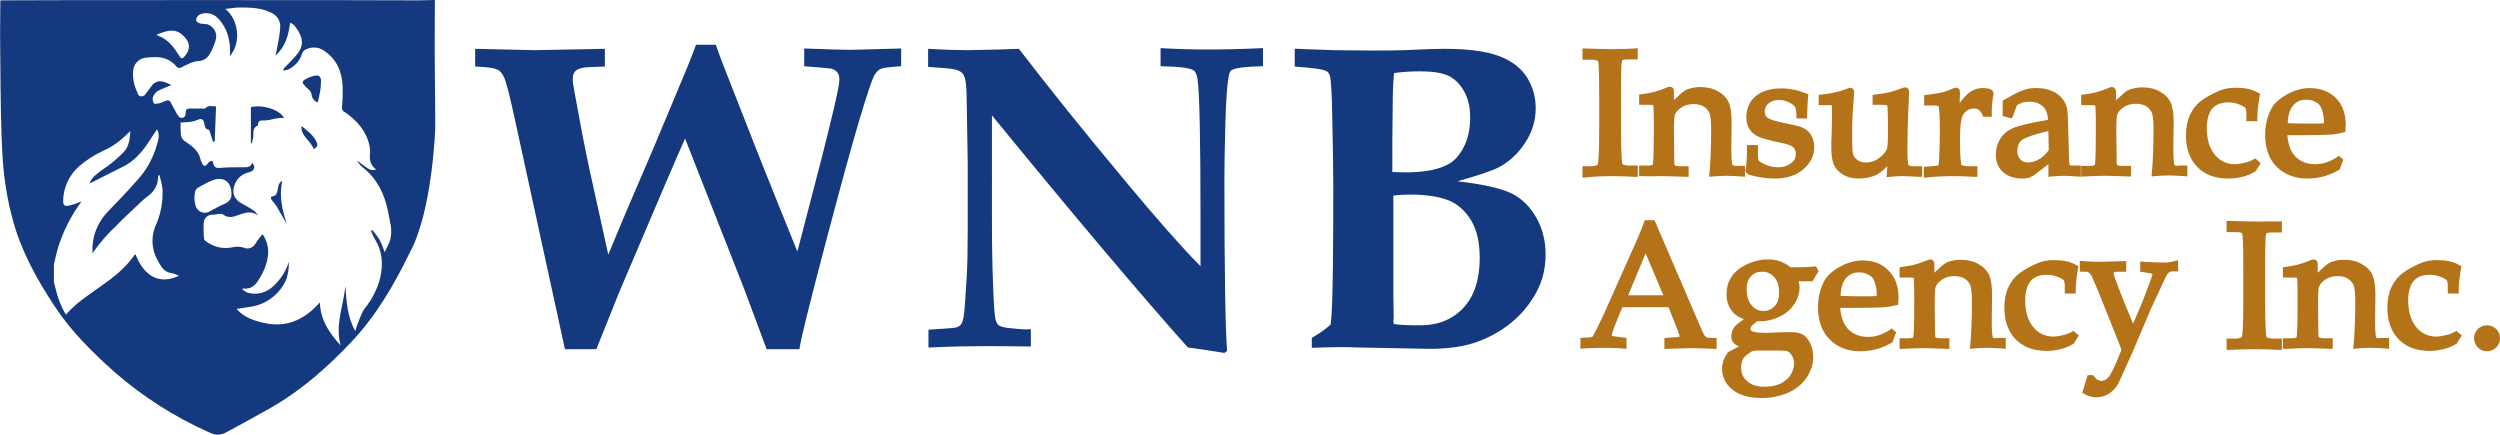 <svg id="Layer_1" xmlns="http://www.w3.org/2000/svg" viewBox="0 0 732.4 127.3"><style>.st0{fill:#15397f}.st1{enable-background:new}.st2{fill:#b47219}</style><title>WNB Insurance Agency logo 2.19</title><path class="st0" d="M82.7 53c-.4.2-.8.6-1 1-.2.6-.3 1.3-.4 1.9-.2.8-.5 1.5-1.4 1.6-.7.1-.6.6-.3 1.1.5.6 1 1.2 1.4 1.8 1 1.7 2 3.5 3 5.2-1.3-4-2.3-8.2-1.3-12.6zM88.3 36.9c-.2 3.1 2.8 4.3 3.6 6.8 1.2-.8 1.3-1.2.7-2.4-1-1.9-2.7-3.1-4.3-4.4z"/><path class="st0" d="M127.4 21.9c-.1-5.8 0-21.9 0-21.9l-4.7.1C113 0 5.5 0 .1.1 0 6 0 13.2.1 18.8c.1 9.3.1 18.6.7 27.9.4 6.1 1.4 12.1 3 17.9 2.4 8.9 7 17.3 12.4 25.4 4.7 7.1 11 13.4 17.7 19.3 8.1 7 17.2 12.8 27 17.2 2 1 3.6 1.2 5.5.1 4.2-2.3 8.5-4.6 12.7-7 9.5-5.4 17.1-12.3 24-19.6 7.4-7.9 12.5-16.9 16.9-25.9 6.7-12.2 7.5-36.4 7.5-36.4s0-11.4-.1-15.8zM53.3 10.1c2.4 2 2.8 4.3.6 6.6-.4.4-.8.6-1.2-.1-1.6-2.5-3.3-5-6.3-6.1-.2-.1-.4-.2-.5-.4 2.6-.9 5-2 7.4 0zM39.7 74.5c-.1.1-.2.1-.3.2-2.6 3.8-6.2 6.6-9.9 9.2-3.5 2.5-7.2 4.8-10.2 8.3-1.4-2.4-2.4-4.9-3-7.6l-.5-1.9v-5.2c.3-1.5.7-3.1 1.1-4.6 1.5-5 3.9-9.7 7-13.9-.4.2-.6.3-.8.3-.9.4-1.9.7-2.8.9-1.4.3-1.8 0-1.8-1.5.1-3.8 1.8-7.5 4.7-10 2.2-1.9 4.6-3.4 7.2-4.6 1.5-.7 2.9-1.5 4.2-2.5 1.3-1 2.4-2.1 3.6-3.2-.2 2.2-.3 4.4-2 6.2-1.9 1.9-4 3.7-6.3 5.2-1.4 1.1-3 2-3.7 4 3.2-1.6 6.2-3.2 9.3-4.7 4-1.8 6.5-5 8.7-8.5l1.8-2.7c.9 1.5.4 3 0 4.4-1.1 4-3.1 7.6-5.9 10.6-2.7 3.1-5.6 6.1-8.5 9.1-3 3.1-4.7 7.3-4.5 11.6v.6c2.1-3 4.4-5.7 7.1-8.2 1.9-2 3.9-3.8 5.9-5.7 1-1 2.1-2 3.3-2.9 1.7-1.2 2.8-3.1 2.9-5.2 0-.2 0-.5.1-.8l.3-.1c.4 1.3.7 2.6.9 4 .2 3.8-.5 7.6-2.1 11-1.2 3-1.1 6.3.3 9.2.4.9.9 1.7 1.4 2.5.7 1.1 1.8 1.9 3.1 2 .7.2 1.4.4 2.1.8-5.5 2.6-10.1.4-12.7-6.3zm17.8-13.7c-.6-1.5-.7-3.1-.3-4.7.1-.5.4-.9.8-1.1 1.4-.8 2.8-1.6 4.3-2.2 3.2-1.2 5.5.5 5.5 3.9.2 1.2-.6 2.4-1.8 2.9-1.7.7-3.3 1.7-4.9 2.5-1.4.6-2.9 0-3.6-1.3zm56 11.4c-.3.5-.5 1.1-.8 1.7-.4-1.2-.9-2.4-1.4-3.5-.6-1-1.4-2-2.2-3l-.4.2c.3.8.6 1.6 1.1 2.4 2.2 3.5 2.5 7.3 1.6 11.3-.8 3.3-2.4 6.4-4.5 9-1.2 1.6-1.7 3.7-2.5 5.6-.1.3-.2.7-.3 1.1-2.4-4.2-2.6-8.7-2.9-13.2-.6 5.8-3.1 11.4-1.4 17.4-3.2-3.5-5.9-7.3-6.1-12.6-4.5 5.1-9.8 7.5-16.4 6-3-.7-5.8-1.6-8-4.1l3.9-.6c4.7-.6 8.8-3.7 10.7-8.1.5-1.6.8-3.4.7-5.1-.7 2.3-1.9 4.4-3.6 6.2-2.2 2.5-4.9 3.7-8.3 2.9-.6-.2-1.2-.6-1.7-1 .1-.2.2-.3.2-.3 2.4.4 3.8-1.1 4.8-2.9 1.3-2 2.2-4.3 2.5-6.7.3-2.2-.3-4.5-1.6-6.3-.7.8-1.4 1.7-2 2.7-.7 1.3-2.3 1.9-3.6 1.2-1.1-.3-2.3-.3-3.5 0-2.7.5-5.5-.2-7.7-2-.1-.1-.3-.3-.3-.4-.2-1.7-.2-3.4-.1-5.1.2-1.3 1.4-2.2 2.7-2.1.5 0 1-.1 1.5-.2.5 0 1.1-.1 1.4.1 1.7 1.4 3.4.6 5.1 0 1.7-.6 3.4-1 5.2.3-.4-.6-.8-1.1-1.4-1.5-1.1-.7-2.2-1.4-3.4-2-3.1-1.7-2.8-4.6-1.5-6.6.8-1.3 2.1-2.2 3.6-2.5 1.6-.4 2.1-1.6 1-2.8-.5 1.5-1.8 1.3-3 1.3-2.2 0-4.4 0-6.6.2-1 .1-1.6-.3-1.8-1.3 0-.3-.3-.8-.4-.8-.4.1-.7.2-1 .5-1 1.4-1.5 1.4-2.1-.3-.1-.1-.1-.3-.2-.4-.5-2.7-2.5-4.1-4.6-5.5-.6-.4-1.1-1.1-1.2-1.8-.1-1.2-.1-2.5-.1-3.7h.1c1.3-.1 2.3-.1 3.4-.3.7-.1 1.4-.5 2.1-.7.3-.1.6 0 .9.2.3.3.4.7.5 1.2.1.8.2 1.5 1.2 1.7.2 0 .3.4.4.7.3.9.6 1.9.9 2.8h.5c.1-3.4.3-6.8.4-10.3-1.3-.1-2.3-.4-3.1.5-.2.2-.8.1-1.2.1h-3.4c-.8 0-1.2.3-1.2 1.1s-.1 1.4-.9 1.6-1.2-.4-1.6-1c-.7-1.2-1.3-2.5-2-3.7-.2-.3-.5-.4-.9-.4-.8.2-1.6.7-2.5.9-.5.1-1.3.2-1.4 0-.3-.5-.5-1.2-.3-1.8.4-1.2 1.4-2 2.6-2.4.9-.4 1.8-.8 2.8-1.2-.9-.4-1.7-.8-2.5-1-1.3-.3-2.6.2-3.3 1.3l-1.8 2.4c-.3.6-1.1.8-1.7.5-.3-.2-.6-.5-.6-.9-1-2-1.5-4.3-1.3-6.5.2-2 1.7-3.6 3.7-3.8 2.2-.2 4.4-.4 6.5.6.9.5 1.8 1.1 2.4 1.9.5.5.8.7 1.4.4.6-.3 1.4-.7 2.1-1 .9-.5 1.9-.8 2.9-.9 1.4 0 2.7-.8 3.4-2 .8-1.3 1.4-2.8 1.8-4.2.6-2-.6-4-2.5-4.6-.5 0-.8-.1-1.2-.1-.3 0-.5-.1-.8-.1-.7-.2-1.4-.6-1.2-1.4.2-.6.6-1 1.1-1.3 1.8-.7 3.8-.3 5.1 1 2.9 2.9 3.8 6.5 3.7 10.5 0 .2-.1.5-.1.8C70.7 12.6 70 5.8 66 2.6c1.5-.1 2.8-.4 4-.4 3.2 0 6.4 0 9.4 1.5 1.7.7 2.8 2.4 2.7 4.2-.1 2.2-.6 4.4-1 6.6-.1.5-.2 1-.4 1.8 3-2.7 3.8-6 4.3-9.6.4.1.7.3 1.1.6 2.3 2.8 3.4 5.5 1 8.5-1.1 1.4-2.4 2.6-3.6 3.9-.2.2-.4.4-.5.7l.1.3c.5-.1 1-.2 1.5-.4 1.9-1 3.3-2.6 3.9-4.6.2-.5.5-.9.9-1.1 1.8-1 4-.9 5.6.3 3.8 2.6 5.2 6.2 5.4 10.6 0 1.9 0 3.8-.2 5.6-.2.7.2 1.5.9 1.8 3.6 2.5 6.3 5.6 7.2 10 .1.7.2 1.4.1 2.1-.2 1.8.1 3.5 1.8 4.6-1.5.5-1.9.3-5.6-2.6.2.4.5.8.8 1.2.4.4.8.8 1.2 1.1 4 3.3 6.1 7.7 7.1 12.7.3 1.4.5 2.8.8 4.2.3 2.3 0 4.3-1 6z"/><path class="st0" d="M83.2 34.6c-1-2.4-6.4-4.1-9.7-3.2v10.5l.3.1c.1-.4.1-.9.3-1.3.4-1.3-.5-3.1 1.4-3.9.1-.1.1-.2.1-.3 0-1.4 1-1.2 1.9-1.2.5 0 1.1-.1 1.6-.2.8-.2 1.7-.4 2.5-.5.6-.1 1.1-.1 1.6 0zM91.1 22.5H91c-2.7 1.2-3.2 1.4-.6 3.7.5.4.8 1 .9 1.6.1 1 .8 1.9 1.8 2.2.3-1.2.5-2.3.7-3.3.1-.7.2-1.4.2-2.1.3-2.3-.6-3-2.9-2.1z"/><g class="st1"><path class="st0" d="M203.9 13.1h5.8c1.5 4.3 3.1 8.3 4.6 12.1 6.5 16.7 10.5 26.7 11.8 29.9l7.5 18.6 7.3-28.1c2.8-11.1 4.4-17.9 4.8-20.4.1-.7.2-1.3.2-1.9 0-.9-.2-1.6-.6-2.1-.4-.5-1-.9-1.8-1.1-.4-.1-3-.3-7.9-.7v-5.2c7.5.3 12 .4 13.6.4l14.8-.4v5.2c-.6 0-1.1.1-1.4.1-2.6.2-4.2.4-4.8.8-.6.3-1.1.9-1.7 1.8-.5.9-2 5.2-4.3 12.9s-5.7 20.1-10.2 37.2c-4.5 17.1-7 27.1-7.4 30.1h-9.6l-6.8-18.2-17.1-43.5c-1.8 3.9-8.2 18.9-19.3 45l-6.7 16.7h-9.2L151 35.7c-1.6-7.4-2.7-11.8-3.4-13.2-.5-1-1.1-1.8-1.9-2.1-1-.5-3.2-.8-6.5-.9v-5.2l17.5.4 20.5-.4v5.2c-3.7.1-5.7.2-6.1.3-1.2.2-2 .5-2.5 1s-.8 1.2-.8 2.2c0 .5 0 1 .1 1.6.1.6.5 3 1.3 7.2 1.5 8.3 2.7 14.1 3.4 17.4l5.6 25.4c.5-1.1 2.2-5.4 5.3-12.7l7.9-18.4 10-23.9c.8-2.1 1.7-4.2 2.5-6.5z"/></g><g><path class="st1 st0" d="M271.8 96.6c4.9-.3 7.8-.5 8.5-.7.5-.2.8-.4 1.2-.8.3-.4.6-1.1.8-2.3.3-1.6.5-5.4.9-11.5.2-3.5.3-8 .3-13.5V47.6l-.3-18.2c0-3.1-.2-5-.4-6-.2-.9-.5-1.6-.9-2-.4-.4-1.1-.8-2-1-.9-.3-3.6-.5-8-.8v-5.3c5.3.3 9.2.4 11.7.4l9.1-.2 5.8-.2c8.6 11.2 19 24.2 31.3 38.9 8.8 10.6 16.1 18.9 21.9 24.8V63.4c0-22.5-.3-35.7-.8-39.7-.2-1.5-.5-2.5-1.1-3-1-.8-4.2-1.2-9.8-1.3v-5.3c5.1.3 9.8.4 14 .4 4.1 0 9.5-.1 16-.4v5.3c-5.1.1-8.1.5-9.1 1.1-.3.2-.6.5-.7.9-.6 2.1-1 6.9-1.2 14.3s-.3 13-.3 16.5c0 27.8.3 44.7.8 50.6l-.8.6c-3.5-.6-7.1-1.1-10.7-1.6-13.5-15.1-32.7-37.8-57.4-68V65c0 6.5.1 13.2.4 20.3.2 4.9.4 7.8.8 8.8.2.5.4.9.8 1.2.4.3 1.1.5 2.1.7 2.7.3 4.7.5 6 .5.3 0 .7 0 1.3-.1v5.1c-7.9-.1-12.5-.1-13.5-.1-4.1 0-9.6.1-16.5.4v-5.2z"/></g><g class="st1"><path class="st0" d="M384.3 101.9V99c2.2-1.3 4.1-2.6 5.5-3.9.3-2 .4-4.6.5-7.5.2-6.1.3-17.2.3-33.3 0-4.3-.1-11-.3-20.1-.1-7-.4-11-.7-12-.2-.6-.5-1.1-.9-1.3-.9-.6-4-1-9.4-1.4v-5.2c.9 0 1.9 0 2.9.1l8.7.3c2.8 0 6.4.1 10.6.1 4.2 0 7.5 0 9.8-.1 6-.3 9.9-.4 11.8-.4 6.9 0 12.2.7 16 2.1 3.7 1.4 6.5 3.5 8.2 6.2 1.7 2.7 2.6 5.7 2.6 9.1 0 3.6-1 6.9-3 10-2 3.1-4.5 5.5-7.6 7.2-1.8 1-5.9 2.4-12.3 4.2 7.6.9 12.9 2.1 15.9 3.6s5.4 3.9 7.2 7.1c1.8 3.2 2.7 6.8 2.7 10.7 0 4.1-.9 7.9-2.8 11.3s-4.2 6.2-7.1 8.6c-2.9 2.4-6.2 4.3-10 5.7-3.8 1.4-8.5 2.1-14.1 2.1l-21.1-.4c-3.5-.2-7.9-.1-13.4.1zM408 50.4l3.6.1c2.8 0 5.5-.2 7.9-.7 2.4-.5 4.4-1.3 5.9-2.4 1.5-1.1 2.8-2.9 3.8-5.1 1-2.3 1.5-4.9 1.5-7.9s-.6-5.6-1.8-7.7c-1.2-2.1-2.7-3.6-4.6-4.5-1.9-.9-4.7-1.3-8.5-1.3-2.7 0-5.2.2-7.4.5-.3 3-.4 6.5-.4 10.4l-.1 9.7v8.9zm.3 44.5c1.4.3 4 .4 7.8.4 5.2 0 9.4-1.7 12.6-5.1 3.2-3.4 4.8-8.3 4.8-14.6 0-4.5-.8-8.2-2.5-11-1.7-2.8-3.9-4.8-6.6-5.9-2.8-1.1-6.6-1.7-11.4-1.7-1.7 0-3.3.1-4.8.3v28.6l.1 7.5c-.1.1-.1.6 0 1.5z"/></g><g><path class="st2" d="M472.2 51.6c2.4 0 4.7.1 6.7.2h.9v-3.3h-2.5c-1.3 0-1.9-.3-2-.5-.1-.3-.4-1.9-.4-10.5v-8.7c0-4.6 0-7.8.1-9.6.1-1.3.3-1.6.3-1.6s.3-.2 1.7-.2h2.8v-3.3l-.9.1c-1.8.1-3.9.2-6.2.2-2.7 0-5.5-.1-8.3-.2h-.8v3.3h2.9c.4 0 1.5.1 1.7.5.1.3.3 1.9.3 10.9v8.6c0 8.7-.3 10.3-.4 10.6-.2.4-.9.6-2.1.6h-2.4V52h.9c2.3-.3 4.8-.4 7.7-.4zM487.1 51.6c1.7 0 4 .1 6.8.2h.8v-3.1h-2.6c-.7 0-1.3-.1-1.5-.3 0 0-.1-.2-.1-1 0-2.6-.1-5.5-.1-8.6 0-3.4.1-4.5.2-4.9.2-.8.8-1.6 1.8-2.3 1-.7 2.2-1.1 3.7-1.1 1.2 0 2.2.2 3 .7.8.5 1.3 1.1 1.7 1.9.2.6.5 1.8.5 4.5 0 5.5-.2 10-.5 13.2l-.1 1 1-.1c1.4-.1 2.8-.2 4-.2 1.3 0 2.8.1 4.6.2l.9.1v-3.2h-2.6c-.6 0-1-.1-1.1-.4 0-.1-.3-.8-.3-4.4l.1-8c0-2.6-.3-4.6-.9-5.9-.6-1.3-1.7-2.4-3.2-3.2-1.4-.8-3.1-1.2-5.1-1.2-1.2 0-2.4.2-3.6.6-.6.2-1.2.6-1.7 1l-2.4 2.2v-2.5c0-1.4-1.1-1.6-2-1.2-1.4.6-2.6 1-3.7 1.3-1.1.3-2.4.5-3.8.7l-.7.1v3h2.6c1.2 0 1.5.1 1.5.1s.1.1.1.5c.1 1.6.1 3.9.1 6.7 0 8.4-.2 9.9-.3 10.2 0 .1-.4.3-1.4.3h-2.6v3.1h.9c2.2.1 4.2 0 6 0zM512.8 51.3c2.6.7 5 1 7.2 1 3.4 0 6.2-.9 8.3-2.7 2.1-1.8 3.2-4 3.2-6.5 0-1.2-.3-2.4-.8-3.3-.5-1-1.3-1.7-2.2-2.2-.9-.5-2.5-.9-5-1.4-4.1-.8-5.3-1.4-5.7-1.7-.5-.4-.8-1-.8-1.9 0-.9.4-1.7 1.1-2.3.8-.7 1.8-1 3.1-1 1 0 2 .2 2.9.7.9.4 1.5.9 1.8 1.4.1.2.3.7.4 2.5v.8h3.1v-.8c.1-2.7.2-4.6.3-5.7l.1-.6-.6-.2c-2.4-1-4.9-1.5-7.4-1.5-3.2 0-5.7.8-7.5 2.3-1.8 1.6-2.7 3.6-2.7 6.1 0 1.4.3 2.5.9 3.5.6 1 1.6 1.8 2.8 2.3 1.1.5 3.4 1.1 6.8 1.8 2 .4 2.9.9 3.3 1.3.5.5.7 1.1.7 1.9 0 1.1-.4 2-1.4 2.7-1 .8-2.2 1.2-3.7 1.2-1.2 0-2.5-.2-3.6-.7-1.4-.6-2-1-2.2-1.3 0 0-.2-.4-.2-2v-2.5h-3.2v2c0 .9-.1 2.1-.2 3.8-.1.8-.1 1.1-.2 1.2l-.1.4v.2c.2.2.3.9 1.5 1.2zM536.6 30.8c.1.3.1 1.3.1 4.3l-.1 4.1c-.1 1.5-.1 2.9-.1 4 0 2.4.3 4.1.8 5.2.6 1.2 1.5 2.1 2.7 2.8 1.2.7 2.7 1.1 4.3 1.1 1.9 0 3.5-.3 4.8-.8 1.3-.5 2.5-1.5 3.8-2.8l-.2 3.2 1-.1c1.1-.1 2.1-.2 3.2-.2 1.4 0 3.2.1 5.3.2h.9v-3.1h-2.3c-1.3 0-1.6-.3-1.7-.4 0-.1-.3-.7-.3-3.8 0-4.3.1-9.4.4-15.2l.1-2.4c0-.8-.5-1.3-1.2-1.3-.3 0-.5.1-.8.2-1.3.5-2.6.9-3.7 1.2-1.2.3-2.6.5-4.3.7l-.7.1v2.9h2.8c1 0 1.4.1 1.5.2.1.5.2 2.1.2 7.7 0 3.9-.2 4.8-.3 5-.3.9-1.1 1.8-2.3 2.7-1.2.9-2.4 1.3-3.8 1.3-1 0-1.8-.2-2.5-.7-.7-.5-1.1-1-1.3-1.7-.2-.5-.3-1.9-.3-5.6 0-3 .1-6.4.4-9.9l.2-2.6c0-1.1-.7-1.4-1.2-1.4h-.1l-2.2.8c-1.9.6-4 1-6.2 1.2l-.7.1v3h3.1c.3-.1.6 0 .7 0zM578.4 51.8h.9v-3.1H577c-1.1 0-1.9-.1-2.4-.4 0 0-.1-.1-.1-.5-.2-1.6-.3-3.5-.3-5.8 0-3.5.1-5.8.4-7 .2-1 .7-1.8 1.4-2.4.7-.6 1.4-.8 2.3-.8.6 0 1.1.1 1.4.4.4.3.8.8 1.1 1.5l.2.5h2.5v-.8c0-2.4.2-4.3.5-5.7v-.3c0-.6-.3-1-.8-1.2-.6-.3-1.4-.4-2.5-.4-1 0-2 .3-3 .8-.9.5-1.9 1.4-2.9 2.7-.2.3-.5.6-.7.9l.1-2.9c0-.5-.1-.9-.2-1.1-.1-.2-.4-.5-1.1-.5-.3 0-.6.1-.9.3-.9.4-2 .8-3.3 1.1-1.2.3-2.7.5-4.3.7l-.7.1v3h2.9c1 0 1.3.2 1.3.2.1.3.4 1.5.4 6.8 0 3.3-.1 6.2-.2 8.6-.1 1.6-.2 1.9-.2 1.9s-.2.2-1.1.2l-3.2.3V52h.9c4.4-.5 8.9-.5 13.9-.2zM592.5 52.3c.9 0 1.6-.1 2.1-.3.5-.2 1.1-.5 1.6-.9l3.9-3v3.7l.9-.1c1.6-.1 2.8-.2 3.7-.2.7 0 2.1.1 4 .2l.9.1v-3.3h-2.8c-.4 0-.5-.1-.5-.2-.1-.2-.2-1.4-.3-7.2-.1-4.9-.2-7.9-.4-9.1-.3-1.8-1.3-3.3-2.9-4.5-1.6-1.1-3.6-1.7-6.1-1.7-1.1 0-2.2.1-3.2.4-1 .3-2.2.8-3.5 1.5l-3.2 1.8V34l2.7.7.3-.7c.4-1 .8-2.1 1.2-3.2.5-.3 1-.5 1.5-.7.6-.2 1.3-.3 2.1-.3 1.9 0 3.3.6 4.3 1.7.7.8 1.1 2 1.2 3.6-5.2.9-8.5 1.7-10 2.3-1.7.7-3 1.7-3.9 3.1-.9 1.4-1.4 3-1.4 4.9 0 2 .7 3.7 2 4.9 1.5 1.4 3.4 2 5.8 2zm7.7-8.3c-.9 1.2-1.9 2.1-2.9 2.7-1 .6-2.1.9-3.2.9-.9 0-1.7-.3-2.2-.9-.6-.6-.9-1.4-.9-2.4 0-1.6.5-2.7 1.5-3.4.8-.5 2.7-1.4 7.6-2.5v.2l.1 5.4zM637 48.3c0-.1-.3-.8-.3-4.4l.1-8c0-2.6-.3-4.6-.9-5.9-.6-1.3-1.7-2.4-3.2-3.2-1.4-.8-3.1-1.2-5.1-1.2-1.2 0-2.4.2-3.6.6-.6.2-1.2.6-1.7 1l-2.4 2.2v-2.5c0-1.4-1.1-1.6-2-1.2-1.4.6-2.6 1-3.7 1.3-1.1.3-2.4.5-3.8.7l-.7.1v3h2.6c1.2 0 1.5.1 1.5.1s.1.1.1.5c.1 1.6.1 3.9.1 6.7 0 8.4-.2 9.9-.3 10.2 0 .1-.4.3-1.4.3h-2.6v3.1h.9c2.2-.1 4.3-.2 6.1-.2 1.7 0 4 .1 6.8.2h.8v-3.1h-2.6c-.7 0-1.3-.1-1.5-.3 0 0-.1-.2-.1-1 0-2.6-.1-5.5-.1-8.6 0-3.4.1-4.5.2-4.9.2-.8.8-1.6 1.8-2.3 1-.7 2.2-1.1 3.7-1.1 1.2 0 2.2.2 3 .7.8.5 1.3 1.1 1.7 1.9.2.6.5 1.8.5 4.5 0 5.5-.2 10-.5 13.2l-.1 1 1-.1c1.4-.1 2.8-.2 4-.2 1.3 0 2.8.1 4.6.2l.9.1v-3.2h-2.6c-.6.2-1 0-1.2-.2zM656.9 51.8c1.3-.3 2.5-.8 3.7-1.5l.2-.1 1.5-2.4-1.6-1.4-.5.3c-.9.5-1.8.8-2.7 1-.9.2-1.8.4-2.8.4-2.3 0-4.2-.9-5.7-2.6-1.7-2-2.5-4.7-2.5-8 0-2.5.6-4.5 1.6-5.7 1.1-1.2 2.6-1.8 4.6-1.8 1.2 0 2.3.2 3.3.6 1.3.5 1.7.9 1.8 1 .1.2.3.6.3 1.8v2.1h3.2v-.8c0-2.2.3-4.4.7-6.6l.1-.6-.5-.3c-1.1-.6-2.2-1-3.2-1.2-1-.2-2.2-.3-3.5-.3-1.8 0-3.5.3-5 1-2 .9-3.7 1.8-5 2.8-1.4 1-2.5 2.4-3.3 4.1-.8 1.7-1.2 3.7-1.2 6 0 2.6.5 4.9 1.5 6.8 1 1.9 2.5 3.4 4.3 4.4 1.8 1 4.1 1.5 6.7 1.5 1.4 0 2.7-.2 4-.5zM675.9 52.3c1.6 0 3.2-.2 4.8-.6 1.5-.4 3.1-1.1 4.5-1.9l.2-.1 1.1-2.9-1.3-1.2-.5.4c-1.1.7-2.2 1.3-3.3 1.6-1.1.4-2.2.5-3.2.5-2.4 0-4.3-.8-5.8-2.3-1.3-1.4-2.1-3.5-2.3-6.2h5.5c3.2 0 5.7-.1 7.6-.2 1-.1 2.2-.3 3.3-.6l.6-.1.1-2.1c0-3.4-1-6-2.9-7.9-1.9-1.9-4.5-2.9-7.7-2.9-2.1 0-4.3.6-6.5 1.8-2.2 1.2-3.8 2.6-4.6 4.1-1.2 2.2-1.9 4.8-1.9 7.8 0 3.9 1.1 7.1 3.4 9.4 2.3 2.2 5.3 3.4 8.9 3.4zm4.1-20.8c.5 1.2.8 2.5.8 3.9v.7c-.9.1-1.9.1-2.8.1-2.8 0-5.4 0-7.8-.1.1-2.3.6-4 1.5-5.1 1-1.2 2.2-1.8 3.9-1.8 1.1 0 2 .2 2.8.7.8.4 1.3 1 1.6 1.6zM500 98.8c-.2-.1-.5-.3-.7-.6-.1-.2-.5-.9-1.6-3.5l-13-30.2h-2.8l-.2.5c-.7 1.9-1.9 4.9-3.8 9l-7 15.7c-1.2 2.8-2.5 5.4-3.7 7.8-.5 1-.7 1.2-.8 1.2 0 0-.4.2-1.9.2l-1.5.1v3.2l.9-.1c1.8-.1 3.9-.2 6.3-.2 2 0 3.8.1 5.4.2l.9.1V99l-3.1-.4c-.9-.1-1.2-.2-1.2-.2v-.2c0-.2.1-1 1.6-4.6l1.5-3.6h13.5l2.6 6.5c.6 1.6.7 2 .7 2.1 0 0-.3.1-1.2.2l-3.3.2v3.2h.8c3-.1 5.5-.2 7.4-.2 2 0 4.1.1 6.2.2h.9V99h-.8c-1.6 0-2-.1-2.1-.2zm-12.7-12.3H477l5.1-12.3 5.2 12.3zM531.2 82.1c.4-.8.8-1.5 1.3-2.2l.3-.4-.8-1.5-.6.1c-1.2.1-2.9.2-5 .2h-1.8c-1-.8-2-1.3-3-1.7-1.1-.4-2.3-.6-3.6-.6-2.1 0-4.4.5-6.6 1.6-1.8.9-3.3 2.1-4.2 3.6-1 1.5-1.4 3.2-1.4 5.1 0 2.1.7 3.9 2 5.3.7.8 1.8 1.4 3.1 1.9l-1.1.8c-1 .7-1.6 1.3-1.9 1.8-.5.8-.7 1.6-.7 2.5 0 .8.3 1.5.8 2 .3.3.8.6 1.4.9-.9.5-1.9 1-3 1.6l-.2.1-.1.2c-1.1 1.5-1.6 3.1-1.6 4.6 0 2.5 1 4.5 3.1 6.2 2 1.6 4.9 2.4 8.5 2.4 3 0 5.6-.6 7.9-1.6 2.3-1.1 4.1-2.6 5.3-4.4 1.2-1.9 1.9-3.8 1.9-5.9 0-1.5-.3-2.8-.8-4-.6-1.2-1.3-2.1-2.1-2.6s-2-.8-3.5-.8c-.9 0-2.5 0-4.5.1-1.4.1-2.5.1-3.3.1-2.5 0-3.3-.3-3.6-.4-.5-.3-.6-.6-.6-.8 0-.2.1-.4.3-.7.1-.2.5-.6 1.7-1.5h.9c2.1 0 4-.5 5.8-1.4 1.8-.9 3.2-2.1 4.2-3.7 1-1.5 1.5-3.1 1.5-4.8 0-.5-.1-1.1-.3-1.8h4.1l.2-.3zm-19.5 2.6c0-1.7.4-2.9 1.3-3.8.8-.9 1.9-1.3 3.3-1.3s2.5.5 3.5 1.6 1.4 2.7 1.4 4.6c0 1.7-.4 3-1.3 3.9-.9.9-1.9 1.4-3.3 1.4s-2.5-.5-3.4-1.6c-1-1.2-1.5-2.8-1.5-4.8zm5.3 28.6c-2.2 0-3.9-.5-5.1-1.6-1.2-1-1.8-2.3-1.8-3.9 0-1.2.2-2.2.7-2.9.1-.2.6-.8 2.3-1.9.1-.1.6-.3 2-.3h5.9c1.8 0 2.3.1 2.4.1.6.2 1.1.6 1.5 1.3.5.7.7 1.5.7 2.4 0 1.1-.4 2.2-1 3.3-.7 1.1-1.7 1.9-3 2.6-1.3.6-2.9.9-4.6.9zM545.6 76.3c-2.1 0-4.3.6-6.5 1.8-2.2 1.2-3.8 2.6-4.6 4.1-1.2 2.2-1.9 4.8-1.9 7.8 0 3.9 1.1 7.1 3.4 9.4 2.2 2.3 5.2 3.5 8.9 3.5 1.6 0 3.2-.2 4.8-.6 1.5-.4 3.1-1.1 4.5-1.9l.2-.1 1.1-2.9-1.3-1.2-.5.4c-1.1.7-2.2 1.3-3.3 1.6-1.1.4-2.2.5-3.2.5-2.4 0-4.3-.8-5.8-2.3-1.3-1.4-2.1-3.5-2.3-6.2h5.5c3.2 0 5.7-.1 7.6-.2 1-.1 2.2-.3 3.3-.6l.6-.1.1-2.1c0-3.4-1-6-2.9-7.9-2-2.1-4.6-3-7.7-3zm3.4 5.8c.5 1.2.8 2.5.8 3.9v.7c-.9.1-1.9.1-2.8.1-2.8 0-5.4 0-7.8-.1.1-2.3.6-4 1.5-5.1 1-1.2 2.2-1.8 3.9-1.8 1.1 0 2 .2 2.8.7.7.3 1.3.9 1.6 1.6zM583.8 98.8c0-.1-.3-.8-.3-4.4l.1-8c0-2.6-.3-4.6-.9-5.9-.6-1.3-1.7-2.4-3.2-3.2-1.4-.8-3.1-1.2-5.1-1.2-1.2 0-2.4.2-3.6.6-.6.2-1.2.6-1.7 1l-2.4 2.2v-2.5c0-1.4-1.1-1.6-2-1.2-1.4.6-2.6 1-3.7 1.3-1.1.3-2.4.5-3.8.7l-.7.1v3h2.6c1.2 0 1.5.1 1.5.1s.1.1.1.5c.1 1.6.1 3.9.1 6.7 0 8.4-.2 9.9-.3 10.2 0 .1-.4.3-1.4.3h-2.6v3.1h.9c2.2-.1 4.3-.2 6.1-.2 1.7 0 4 .1 6.8.2h.8v-3.1h-2.6c-.7 0-1.3-.1-1.5-.3 0 0-.1-.2-.1-1 0-2.6-.1-5.5-.1-8.6 0-3.4.1-4.5.2-4.9.2-.8.8-1.6 1.8-2.3 1-.7 2.2-1.1 3.7-1.1 1.2 0 2.2.2 3 .7.8.5 1.3 1.1 1.7 1.9.2.6.5 1.8.5 4.5 0 5.5-.2 10-.5 13.2l-.1 1 1-.1c1.4-.1 2.8-.2 4-.2 1.3 0 2.8.1 4.6.2l.9.1V99H585c-.6.2-1 .1-1.2-.2zM607 97.2c-.9.5-1.8.8-2.7 1-.9.2-1.8.4-2.8.4-2.3 0-4.2-.9-5.7-2.6-1.7-2-2.5-4.7-2.5-8 0-2.5.6-4.5 1.6-5.7 1.1-1.2 2.6-1.8 4.6-1.8 1.2 0 2.3.2 3.3.6 1.3.5 1.7.9 1.8 1 .1.2.3.6.3 1.8V86h3.2v-.8c0-2.2.3-4.4.7-6.6l.1-.6-.5-.3c-1.1-.6-2.2-1-3.2-1.2-1-.2-2.2-.3-3.5-.3-1.8 0-3.5.3-5 1-2 .9-3.7 1.8-5 2.8-1.4 1-2.5 2.4-3.3 4.1-.8 1.7-1.2 3.7-1.2 6 0 2.6.5 4.9 1.5 6.8 1 1.9 2.5 3.4 4.3 4.4 1.8 1 4.1 1.5 6.7 1.5 1.3 0 2.6-.2 3.9-.5 1.3-.3 2.5-.8 3.7-1.5l.2-.1 1.5-2.4-1.6-1.4-.4.3zM633.2 76.9c-1.5 0-3.3-.1-5.3-.2l-.9-.1v3l2.6.4c.8.1 1 .3 1 .3 0 .1-.1.6-.7 2.1-1.4 4-3.1 8.2-5 12.4-2-4.7-3.8-9.2-5.3-13.3-.4-1.1-.4-1.4-.4-1.5s0-.1.1-.2c.1 0 .3-.2.9-.2h2.7v-3.1h-.8c-3.8.1-6.2.2-7.3.2-1.3 0-2.9-.1-4.6-.2l-.9-.1v3.2h1.8c.5 0 1.3.2 1.9 1.8l1.9 4.4 2.3 5.8c2.1 5.2 3.6 8.9 4.3 10.9-2.1 5.4-3.2 7.3-3.7 7.9-.7.8-1.4 1.2-2.2 1.2-.3 0-.6-.1-1-.3-.4-.2-.8-.6-1.2-1.1l-.2-.3h-1.6l-1.6 5.2.6.3c.6.3 1.1.6 1.7.7.6.2 1.2.3 1.7.3 1.3 0 2.6-.3 3.7-1s2.1-1.6 2.8-2.9c.2-.4.9-1.8 4.4-9.7 2.9-6.8 4.7-11.1 5.4-12.7 3.2-7 4.3-9.2 4.6-9.7.2-.3.4-.5.7-.7.3-.2.5-.2.8-.2h1.7v-3.2l-.9.1c-1.1.5-2.6.5-4 .5zM661.4 64.9c-2.7 0-5.5-.1-8.3-.2h-.8V68h2.9c.4 0 1.5 0 1.7.5.1.3.3 1.9.3 10.9V88c0 8.7-.3 10.3-.4 10.6-.2.4-.9.6-2.1.6h-2.4v3.3h.9c2.3-.1 4.8-.2 7.7-.2 2.4 0 4.7.1 6.7.2h.9v-3.3H666c-1.3 0-1.9-.3-2-.5-.1-.3-.4-1.9-.4-10.5v-8.7c0-4.6 0-7.8.1-9.6.1-1.3.3-1.6.3-1.6s.3-.2 1.7-.2h2.8v-3.3l-.9.1c-1.9-.1-3.9 0-6.2 0zM696.1 98.8c0-.1-.3-.8-.3-4.4l.1-8c0-2.6-.3-4.6-.9-5.9-.6-1.3-1.7-2.4-3.2-3.2-1.4-.8-3.1-1.2-5.1-1.2-1.2 0-2.4.2-3.6.6-.6.2-1.2.6-1.7 1l-2.4 2.2v-2.5c0-1.4-1.1-1.6-2-1.2-1.4.6-2.6 1-3.7 1.3-1.1.3-2.4.5-3.8.7l-.7.1v3h2.6c1.2 0 1.5.1 1.5.1s.1.1.1.5c.1 1.6.1 3.9.1 6.7 0 8.4-.2 9.9-.3 10.2 0 .1-.4.3-1.4.3h-2.6v3.1h.9c2.2-.1 4.3-.2 6.1-.2 1.7 0 4 .1 6.8.2h.8v-3.1h-2.6c-.7 0-1.3-.1-1.5-.3 0 0-.1-.2-.1-1 0-2.6-.1-5.5-.1-8.6 0-3.4.1-4.5.2-4.9.2-.8.8-1.6 1.8-2.3 1-.7 2.2-1.1 3.7-1.1 1.2 0 2.2.2 3 .7.8.5 1.3 1.1 1.7 1.9.2.6.5 1.8.5 4.5 0 5.5-.2 10-.5 13.2l-.1 1 1-.1c1.4-.1 2.8-.2 4-.2 1.3 0 2.8.1 4.6.2l.9.1V99h-2.6c-.7.2-1.1.1-1.2-.2zM719.2 97.2c-.9.5-1.8.8-2.7 1-.9.2-1.8.4-2.8.4-2.3 0-4.2-.9-5.7-2.6-1.7-2-2.5-4.7-2.5-8 0-2.5.6-4.5 1.6-5.7 1.1-1.2 2.6-1.8 4.6-1.8 1.2 0 2.3.2 3.3.6 1.3.5 1.7.9 1.8 1 .1.2.3.6.3 1.8V86h3.2v-.8c0-2.2.3-4.4.7-6.6l.1-.6-.5-.3c-1.1-.6-2.2-1-3.2-1.2-1-.2-2.2-.3-3.5-.3-1.8 0-3.5.3-5 1-2 .9-3.7 1.8-5 2.8-1.4 1-2.5 2.4-3.3 4.1-.8 1.7-1.2 3.7-1.2 6 0 2.6.5 4.9 1.5 6.8 1 1.9 2.5 3.4 4.3 4.4 1.8 1 4.1 1.5 6.7 1.5 1.3 0 2.6-.2 3.9-.5 1.3-.3 2.5-.8 3.7-1.5l.2-.1 1.5-2.4-1.6-1.4-.4.3zM731.3 96.4c-.7-.7-1.6-1.1-2.7-1.1-1 0-2 .4-2.7 1.1-.7.7-1.1 1.6-1.1 2.7 0 1 .4 1.9 1.1 2.7.7.7 1.6 1.1 2.7 1.1 1 0 1.9-.4 2.7-1.1.7-.7 1.1-1.6 1.1-2.7s-.4-2-1.1-2.7z"/></g></svg>